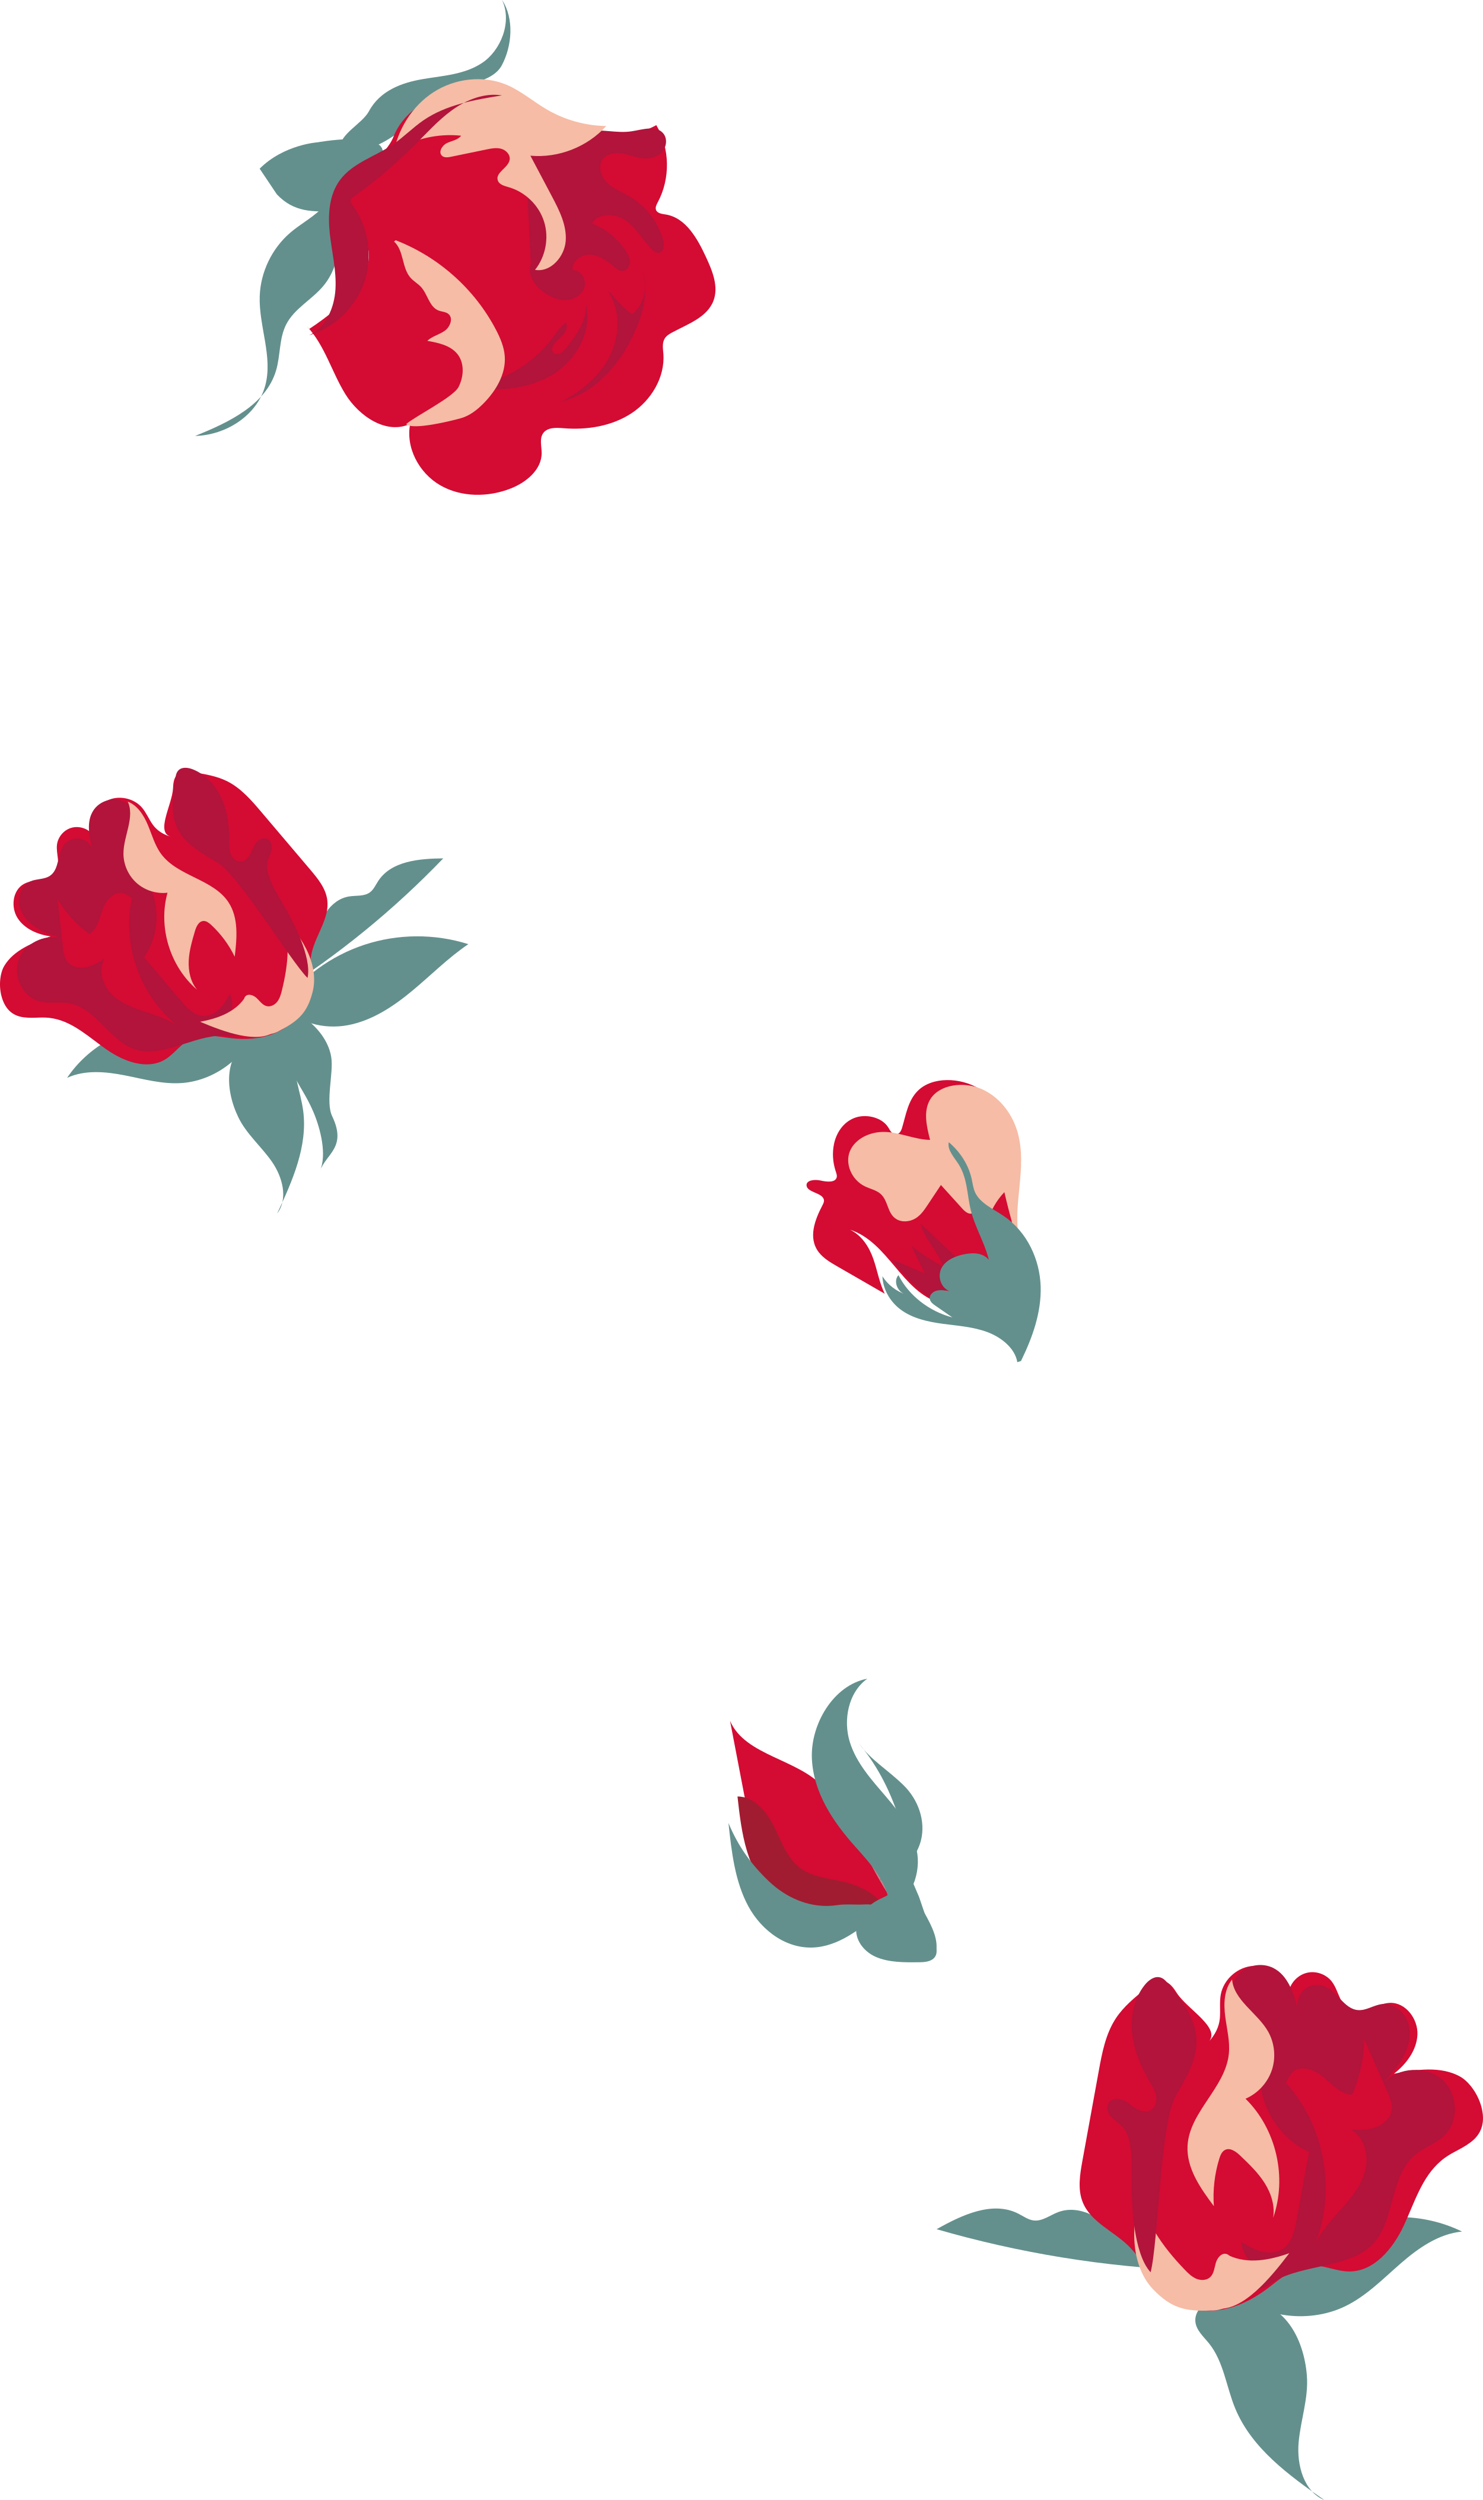 <?xml version="1.0" encoding="UTF-8"?>
<svg id="_レイヤー_2" data-name="レイヤー 2" xmlns="http://www.w3.org/2000/svg" viewBox="0 0 114 192.124">
  <defs>
    <style>
      .cls-1 {
        fill: #63908d;
      }

      .cls-1, .cls-2, .cls-3, .cls-4, .cls-5, .cls-6 {
        stroke-width: 0px;
      }

      .cls-2 {
        fill: #d40b33;
      }

      .cls-3 {
        fill: #b2143b;
      }

      .cls-4 {
        fill: #c38388;
      }

      .cls-5 {
        fill: #a11c30;
      }

      .cls-6 {
        fill: #f6bca5;
      }
    </style>
  </defs>
  <g id="txt">
    <g>
      <path class="cls-2" d="m72.289,100.14c-2.982-.888-3.998-4.691-6.96-5.649.937.446,1.492,1.359,1.805,2.25.313.888.451,1.817.877,2.676-1.206-.694-2.411-1.39-3.617-2.084-.543-.312-1.104-.64-1.465-1.118-.828-1.101-.286-2.484.295-3.598.07-.133.142-.276.109-.427-.113-.542-1.283-.546-1.332-1.089-.039-.414.625-.487,1.084-.382.462.103,1.094.173,1.224-.216.053-.156-.012-.331-.067-.495-.23-.695-.273-1.421-.13-2.105.179-.841.692-1.65,1.562-1.992.871-.342,2.113-.066,2.607.725.137.218.267.502.536.535.29.036.451-.25.523-.493.301-1.002.454-2.106,1.221-2.863,1.101-1.085,3.228-1.041,4.71-.151,1.483.89,2.361,2.426,2.687,3.947.325,1.519.169,3.046.009,4.55-.098.94-.198,1.879-.296,2.818-.076.712-.16,1.449-.576,2.038-.418.585-1.27.974-2.049.7-.21-.075-.426-.195-.638-.16-.2.032-.325.188-.433.335-.558.752-1.115,1.502-1.672,2.254"/>
      <path class="cls-3" d="m74.541,97.612c-1.26-1.2-2.52-2.399-3.78-3.599.273,1.179,1.372,2.152,1.732,3.319-.864-.461-1.682-.997-2.439-1.595l1.043,2.126-2.546-1.091c.912,1.231,2.04,2.344,3.328,3.279.135.098.33.198.452.106.056-.04.074-.109.092-.173.279-1.046,1.026-1.957,2.049-2.497"/>
      <path class="cls-6" d="m78.568,96.424c-.536-1.59-.99-3.197-1.362-4.813-.609.645-1.051,1.417-1.289,2.248-.184-.551-.367-1.104-.553-1.656-.479.06-.193.893-.641,1.043-.268.091-.553-.15-.745-.364-.551-.607-1.1-1.214-1.649-1.821-.342.511-.682,1.025-1.022,1.537-.259.389-.529.79-.951,1.041-.422.251-1.04.316-1.484.023-.682-.447-.586-1.415-1.202-1.935-.321-.273-.774-.366-1.164-.552-1.062-.505-1.562-1.763-1.176-2.706s1.521-1.516,2.683-1.486c1.171.031,2.315.59,3.484.614-.273-1.053-.536-2.207.008-3.112.699-1.159,2.598-1.419,4.015-.771,1.414.649,2.343,1.988,2.716,3.337.373,1.35.272,2.728.139,4.075-.134,1.348-.296,2.708-.038,4.07"/>
      <path class="cls-1" d="m78.486,104.584c.876-1.796,1.576-3.725,1.51-5.742-.066-2.018-1.003-4.149-2.836-5.396-.803-.547-1.809-.973-2.197-1.805-.153-.327-.19-.679-.265-1.024-.232-1.069-.865-2.089-1.765-2.844-.131.598.415,1.156.764,1.707.685,1.083.638,2.373.942,3.572.269,1.059.818,2.053,1.177,3.094.361,1.039.52,2.195.016,3.129.23-.444.466-.899.499-1.398.036-.5-.169-1.06-.646-1.348-.418-.255-.948-.247-1.421-.171-.75.122-1.502.432-1.859,1.032-.357.601-.142,1.525.578,1.829-.341-.061-.698-.121-1.019-.027-.319.095-.577.401-.47.704.067.195.262.338.445.462.425.294.849.587,1.272.88-1.786-.461-3.366-1.698-4.144-3.249-.422.458-.083,1.323.581,1.492-.755-.25-1.417-.765-1.813-1.407.026.953.547,1.918,1.381,2.547.921.696,2.122.955,3.275,1.109,1.154.154,2.335.229,3.427.642,1.095.412,2.112,1.257,2.286,2.307"/>
    </g>
    <g>
      <path class="cls-4" d="m67.994,145.807c.352-.083.611-.407.705-.754.095-.349.053-.721-.022-1.076-.415-1.999-1.85-3.758-3.726-4.57.703,2.155,1.505,4.275,2.404,6.354"/>
      <path class="cls-2" d="m68.615,146.096c-1.815-2.666-3.153-6.216-5.248-8.677-1.923-2.257-6.078-2.451-7.248-5.182.424,2.211.847,4.419,1.271,6.63.395,2.053.411,4.402,1.613,6.06,1.203,1.656,6.429,3.841,9.612,1.17"/>
      <path class="cls-5" d="m68.004,146.531c-2.625.902-6.189.79-8.409-.874-2.22-1.665-2.6-4.874-2.903-7.605,1.281-.006,2.242,1.165,2.81,2.313.568,1.146,1.002,2.448,2.036,3.203.903.66,2.078.767,3.171,1.004,1.093.236,2.741.914,3.158,1.95"/>
      <path class="cls-1" d="m68.151,146.904c1.706-.583,2.607-2.689,2.369-4.417-.236-1.727-1.315-3.139-2.413-4.422-1.096-1.283-2.277-2.566-2.785-4.211-.508-1.645-.14-3.78,1.347-4.854-2.616.497-4.374,3.516-4.258,6.14.118,2.625,1.629,4.854,3.307,6.738,1.346,1.51,2.937,3.206,2.606,5.325-.306-.651-1.11-.899-1.853-.856-.742.043-1.404-.054-2.145.056-1.973.296-3.865-.536-5.235-1.848-1.369-1.309-2.355-2.691-3.093-4.466.239,2.22.495,4.501,1.533,6.41,1.038,1.909,3.048,3.392,5.296,3.133,1.907-.219,3.555-1.59,5.063-2.894"/>
      <path class="cls-1" d="m70.219,144.767c-.897.122-1.588.717-2.439,1.098-.852.381-1.642,1.068-1.889,1.904-.327,1.107.407,2.149,1.412,2.598,1.007.448,2.227.438,3.406.421.406-.006.894-.052,1.146-.388.233-.308.135-.691.026-1.011-.41-1.205-.821-2.411-1.231-3.616"/>
      <path class="cls-1" d="m67.611,144.483c1.375-1.852,1.038-3.927.631-5.408.323.307.646.615.967.922-.722-2.218-1.608-4.1-3.167-6.008.876,1.239,2.173,1.991,3.388,3.17,1.196,1.159,1.726,2.808,1.369,4.251-.12.476-.333.926-.625,1.329-.209.288-.674.714-.693,1.022-.011.184.315.712.413.889.148.263.104.439.251.702.309.553.617,1.104.926,1.657.564,1.011,1.146,2.131.844,3.167,0,0-2.549-5.819-4.306-5.693"/>
    </g>
    <g>
      <path class="cls-1" d="m90.524,174.616c-1.786-.142-3.122-1.612-4.417-2.852-1.293-1.24-3.086-2.404-4.765-1.773-.626.234-1.208.714-1.873.641-.433-.047-.799-.327-1.189-.523-1.983-1.009-4.341.102-6.28,1.194,6.348,1.839,12.922,2.905,19.525,3.164"/>
      <path class="cls-1" d="m95.693,176.839c2.956-.023,4.536,2.774,4.768,5.719.136,1.726-.484,3.415-.635,5.139-.149,1.724.387,3.755,1.983,4.426-2.731-1.909-5.598-3.984-6.864-7.065-.686-1.667-.879-3.585-2.013-4.988-.41-.508-.956-.979-1.038-1.625-.102-.805.607-1.533,1.391-1.743.784-.212,1.614-.038,2.408.136"/>
      <path class="cls-1" d="m94.405,175.707c2.185,2.368,6.078,2.924,8.983,1.527,1.627-.781,2.912-2.107,4.275-3.292,1.361-1.185,2.928-2.289,4.725-2.457-2.988-1.467-6.643-1.487-9.648-.059-1.393.663-2.672,1.625-4.184,1.937-.739.153-1.512.144-2.23.374-.718.233-1.41.803-1.45,1.557"/>
      <path class="cls-2" d="m92.884,156.929c1.038-1.077-1.614-2.517-2.421-3.776-.253-.395-.554-.824-1.013-.913-.497-.098-.964.24-1.359.558-.843.682-1.701,1.38-2.302,2.283-.796,1.202-1.072,2.663-1.329,4.08-.418,2.291-.833,4.581-1.251,6.87-.195,1.073-.384,2.217.032,3.224.624,1.512,2.351,2.194,3.517,3.341,1.259,1.238,1.888,3.056,3.311,4.099,1.058.773,2.451,1.011,3.746.807,1.297-.202,2.5-.815,3.555-1.595,1.028-.764,2.037-1.735,3.315-1.82,1.015-.066,1.988.455,3.005.465,1.933.019,3.389-1.756,4.211-3.506.82-1.748,1.385-3.729,2.856-4.984.803-.686,1.45-.809,2.294-1.442.845-.635,1.089-1.48.875-2.514-.231-1.113-.985-2.132-1.667-2.519-1.495-.847-3.415-.556-5.103-.231.949-.745,1.75-1.801,1.803-3.005.051-1.202-.896-2.476-2.102-2.442-1.079.032-2.158,1.021-3.117.52-.762-.399-.833-1.455-1.351-2.141-.427-.565-1.196-.849-1.888-.696-.694.151-1.272.732-1.423,1.423-.331-1.155-1.516-2.003-2.718-1.945-1.2.059-2.298,1.017-2.517,2.198-.112.609-.013,1.236-.074,1.852-.061.616-.346,1.247-.886,1.807"/>
      <path class="cls-3" d="m100.616,165.365c-2.241-1.026-3.774-3.436-3.753-5.9.008-.939.215-1.924-.153-2.789-.418-.987-1.491-1.574-1.911-2.559-.359-.841-.138-1.896.531-2.521.667-.626,1.735-.777,2.55-.365,1.109.561,1.548,1.89,1.882,3.086-.098-.518.098-1.083.499-1.427.399-.346.987-.457,1.486-.284,1.039.361,1.552,1.777,2.648,1.86.631.049,1.202-.387,1.831-.459.864-.098,1.699.552,1.992,1.37.293.818.123,1.746-.265,2.525-.387.779-.975,1.436-1.555,2.085,1.162-1.123,3.185-1.259,4.419-.215,1.234,1.043,1.387,3.166.24,4.303-.658.652-1.599.937-2.304,1.538-2.073,1.761-1.44,5.494-3.585,7.167-2.043,1.591-5.534,1.253-7.615,2.791-.633.469-.873.198-1.44.745-.567.544-1.376.97-2.126.731.926-.633,1.465-1.794,1.349-2.909.463.255,1.026.323,1.537.185-.796-.365-1.37-1.17-1.459-2.039.491.291.99.584,1.542.728.554.144,1.176.121,1.652-.193.694-.454.9-1.357,1.049-2.172.316-1.72.631-3.442.947-5.162"/>
      <path class="cls-6" d="m99.11,173.146c-1.51,1.99-3.563,4.428-5.522,4.262.488-.323.862-1.276,1.032-1.962.17-.688.125-1.463-.123-2.107,1.461.661,3.12.338,4.613-.193"/>
      <path class="cls-6" d="m94.704,152.051c.113,1.658,1.935,2.603,2.765,4.043.512.89.626,2.003.301,2.979-.325.975-1.081,1.797-2.026,2.204,2.361,2.317,3.222,6.038,2.122,9.159.157-.928-.151-1.886-.654-2.682-.505-.796-1.193-1.453-1.873-2.104-.323-.31-.777-.641-1.174-.436-.242.125-.353.406-.435.665-.365,1.177-.508,2.425-.418,3.655-1.034-1.381-2.119-2.922-2.024-4.644.142-2.599,2.888-4.445,3.171-7.031.108-.977-.155-1.952-.278-2.928-.125-.975-.081-2.052.535-2.818"/>
      <path class="cls-6" d="m92.873,177.539c.939.102,1.932-.319,2.253-1.221.323-.9.106-1.939-.421-2.735-.108-.163-.24-.325-.425-.376-.378-.106-.707.3-.818.682-.111.382-.142.82-.427,1.092-.278.263-.72.276-1.072.129-.35-.147-.629-.423-.894-.699-1.682-1.75-3.224-3.84-3.455-6.271-.244,1.344-.49,2.703-.412,4.067.077,1.363.51,2.754,1.452,3.731,1.374,1.423,2.442,1.693,4.405,1.616"/>
      <path class="cls-2" d="m99.269,159.314c.592-.678,1.726-.31,2.417.265.694.575,1.349,1.349,2.247,1.397.593-1.336.915-2.793.941-4.256.594,1.346,1.187,2.691,1.78,4.037.195.44.391.907.327,1.382-.085.633-.631,1.125-1.234,1.338-.603.212-1.257.197-1.896.18,1.028.573,1.382,1.952,1.104,3.096-.28,1.143-1.049,2.096-1.829,2.977-.782.879-1.618,1.752-2.075,2.835,1.705-4.137.805-9.223-2.215-12.525"/>
      <path class="cls-3" d="m88.449,174.615c.59-2.281.748-11.4,1.892-13.462.775-1.399,1.701-2.841,1.633-4.438-.066-1.603-1.121-2.971-2.126-4.22-.18-.223-.376-.457-.65-.537-.454-.132-.907.21-1.202.578-.824,1.03-1.106,2.423-.964,3.733.144,1.312.677,2.553,1.34,3.693.21.361.438.726.503,1.138.064.412-.081.892-.455,1.079-.352.176-.782.042-1.119-.164-.335-.208-.627-.488-.992-.637-.365-.149-.849-.121-1.073.202-.208.299-.104.726.119,1.015.225.289.542.486.818.726,1.194,1.045.688,4.196.856,5.776,0,0,.055,4.043,1.421,5.519"/>
    </g>
    <g>
      <path class="cls-1" d="m22.151,76.014c1.223-.842,1.573-2.451,1.988-3.877.414-1.426,1.219-3.004,2.685-3.247.546-.091,1.163.012,1.61-.316.291-.213.438-.566.636-.868,1.005-1.546,3.158-1.726,5.003-1.745-3.795,3.951-8.071,7.44-12.704,10.362"/>
      <path class="cls-1" d="m21.663,77.119c1.136,1.495,3.24,2.009,5.086,1.66,1.846-.349,3.473-1.425,4.92-2.625,1.446-1.198,2.776-2.548,4.331-3.6-2.582-.819-5.422-.802-7.995.049-2.572.848-4.865,2.526-6.453,4.722"/>
      <path class="cls-1" d="m19.362,79.752c-2.131,1.209-2.106,3.871-1.053,6.081.617,1.295,1.763,2.251,2.585,3.425.821,1.175,1.278,2.856.411,3.999,1.169-2.502,2.367-5.18,1.999-7.915-.198-1.481-.855-2.938-.622-4.414.084-.535.281-1.099.071-1.597-.26-.62-1.071-.849-1.721-.674-.651.173-1.174.642-1.672,1.095"/>
      <path class="cls-1" d="m21.333,76.917c-.07,1.833.302,3.682,1.076,5.344.587,1.264,1.141,1.911,1.685,3.194.544,1.285,1.057,3.291.488,4.564.481-1.381,2.106-1.82.952-4.245-.531-1.117.123-3.318-.072-4.54-.164-1.027-.793-1.935-1.569-2.63-.774-.695-1.695-1.203-2.607-1.705"/>
      <path class="cls-1" d="m19.817,78.405c-.587,2.605-3.151,4.617-5.815,4.819-1.491.114-2.964-.306-4.433-.592-1.468-.287-3.05-.43-4.41.195,1.537-2.291,4.152-3.821,6.901-4.04,1.275-.101,2.592.059,3.806-.344.594-.196,1.145-.523,1.756-.656.612-.131,1.345-.008,1.686.517"/>
      <path class="cls-2" d="m13.127,64.297c-1.191-.343.115-2.476.173-3.714.018-.388.056-.821.349-1.075.316-.277.791-.227,1.206-.163.888.14,1.793.285,2.598.685,1.069.533,1.873,1.467,2.645,2.378,1.249,1.471,2.497,2.943,3.745,4.413.585.69,1.194,1.432,1.313,2.328.179,1.344-.778,2.549-1.14,3.856-.391,1.41-.089,2.976-.678,4.315-.439.993-1.34,1.742-2.354,2.132-1.014.392-2.132.451-3.213.328-1.054-.122-2.181-.401-3.134.067-.756.373-1.238,1.151-1.964,1.579-1.38.815-3.16.144-4.475-.771-1.313-.915-2.54-2.102-4.115-2.394-.861-.16-1.376.02-2.244-.084-.87-.106-1.395-.611-1.67-1.442-.296-.895-.177-1.938.152-2.499.722-1.227,2.221-1.814,3.567-2.28-.99-.141-2.003-.568-2.539-1.41-.535-.842-.383-2.148.497-2.624.788-.424,1.972-.162,2.452-.918.381-.602-.005-1.39.083-2.097.072-.583.507-1.105,1.067-1.282.561-.179,1.216-.002,1.611.432-.241-.966.258-2.066,1.145-2.522.886-.455,2.071-.222,2.718.535.332.391.522.882.82,1.299.299.417.765.752,1.385.929"/>
      <path class="cls-3" d="m11.073,73.556c1.184-1.665,1.285-4.03.249-5.791-.395-.671-.952-1.292-1.046-2.066-.109-.881.418-1.748.311-2.629-.091-.753-.687-1.418-1.426-1.59-.738-.173-1.567.161-1.981.795-.564.863-.328,1.998-.072,2.995-.144-.412-.519-.737-.949-.817-.43-.083-.898.081-1.184.412-.596.69-.377,1.918-1.13,2.432-.433.297-1.023.22-1.505.429-.661.287-.991,1.1-.862,1.809.129.709.635,1.304,1.236,1.703.601.398,1.295.627,1.98.852-1.299-.324-2.807.416-3.261,1.676-.454,1.26.316,2.847,1.611,3.188.742.196,1.536.01,2.291.15,2.218.405,3.31,3.347,5.543,3.658,2.126.296,4.491-1.394,6.622-1.152.649.074.709-.219,1.342-.062.633.156,1.389.126,1.829-.356-.927-.071-1.795-.68-2.174-1.529-.227.375-.603.657-1.026.77.42-.592.499-1.408.202-2.068-.232.413-.469.83-.805,1.161-.338.333-.794.574-1.265.546-.686-.038-1.208-.601-1.653-1.124-.939-1.104-1.879-2.209-2.819-3.312"/>
      <path class="cls-6" d="m15.378,78.517c1.909.803,4.392,1.702,5.73.771-.484-.03-1.147-.558-1.554-.98-.407-.423-.696-.998-.785-1.563-.774,1.08-2.1,1.536-3.391,1.773"/>
      <path class="cls-6" d="m9.799,61.55c.605,1.237-.311,2.67-.309,4.048.001.851.381,1.697,1.019,2.262s1.521.842,2.367.742c-.734,2.641.189,5.67,2.272,7.453-.497-.601-.673-1.417-.642-2.196.032-.78.254-1.537.473-2.286.104-.356.292-.782.662-.8.225-.011.422.145.588.297.75.694,1.37,1.53,1.814,2.45.17-1.42.31-2.975-.471-4.172-1.179-1.807-3.915-1.994-5.19-3.732-.482-.657-.698-1.466-1.014-2.216-.315-.752-.792-1.507-1.552-1.801"/>
      <path class="cls-6" d="m21.676,79.085c-.632.463-1.519.571-2.123.057-.605-.512-.88-1.348-.831-2.138.01-.161.038-.333.149-.446.227-.233.632-.077.87.151.238.228.442.53.759.607.308.073.631-.1.822-.352.19-.251.276-.565.352-.872.482-1.953.723-4.093-.119-5.933.732.863,1.471,1.737,1.981,2.749.509,1.01.775,2.188.504,3.279-.396,1.591-1.051,2.227-2.492,2.986"/>
      <path class="cls-2" d="m9.532,68.655c-.706-.242-1.367.493-1.625,1.192-.26.7-.409,1.528-1.034,1.934-.98-.713-1.814-1.626-2.439-2.665.132,1.212.263,2.424.395,3.635.043.397.095.813.338,1.127.323.419.919.546,1.44.449.52-.098.984-.38,1.435-.657-.501.837-.183,1.974.491,2.679.675.705,1.621,1.07,2.547,1.378.926.307,1.887.587,2.664,1.175-2.938-2.263-4.4-6.286-3.6-9.908"/>
      <path class="cls-3" d="m23.64,75.153c-1.369-1.393-5.262-7.873-6.937-8.879-1.136-.683-2.398-1.334-3.011-2.508-.617-1.178-.427-2.597-.223-3.91.037-.234.08-.484.244-.655.271-.283.738-.225,1.102-.083,1.018.398,1.798,1.281,2.239,2.28.44,1.001.572,2.113.569,3.206,0,.346-.014.703.111,1.025.125.322.428.607.774.586.325-.02.579-.294.735-.582.154-.288.248-.61.448-.868.2-.258.559-.438.854-.3.273.128.375.478.335.778-.042.301-.188.573-.287.86-.424,1.245,1.245,3.297,1.779,4.5,0,0,1.636,2.924,1.267,4.55"/>
    </g>
    <g>
      <path class="cls-1" d="m25.959,11.39c.042.018.087.038.13.058.045-1.203,1.741-1.913,2.274-2.904.851-1.585,2.527-2.189,4.108-2.46,1.579-.272,3.25-.343,4.62-1.27,1.373-.927,2.305-3.091,1.504-4.814.943,1.434.767,3.535-.013,5.005-.78,1.468-3.274,1.395-4.496,2.334-2.607,2.001-4.472,4.417-7.64,4.337.08.074.461.858.535.938"/>
      <path class="cls-2" d="m23.602,25.086c1.372,1.456,1.895,3.5,2.947,5.201,1.05,1.701,3.166,3.142,4.982,2.283-.362,1.834.685,3.782,2.305,4.718,1.618.935,3.682.936,5.428.248,1.191-.469,2.374-1.441,2.374-2.717.001-.528-.189-1.117.125-1.542.333-.453,1.008-.414,1.568-.369,1.806.145,3.699-.156,5.215-1.153,1.514-.996,2.583-2.763,2.448-4.562-.03-.404-.11-.846.109-1.188.131-.21.354-.342.57-.459,1.197-.643,2.665-1.15,3.163-2.411.431-1.096-.071-2.313-.565-3.378-.661-1.424-1.55-3.03-3.106-3.276-.282-.046-.633-.082-.735-.347-.076-.198.038-.413.139-.602.974-1.821.928-4.142-.117-5.916-3.055,1.645-7.074,1.286-9.771-.872-.631-.506-1.2-1.103-1.912-1.489-1.299-.701-2.9-.601-4.318-.176-1.786.535-3.518,1.67-4.192,3.404-.868,2.233-5.17,3.894-2.583,7.276,2.087,2.732-1.03,5.626-3.912,7.523"/>
      <path class="cls-3" d="m40.808,20.254c-.319.83.313,1.729,1.042,2.232.501.345,1.095.604,1.705.568.609-.038,1.226-.428,1.381-1.019.155-.59-.307-1.3-.919-1.281-.084-.693.705-1.239,1.402-1.183.697.059,1.285.515,1.823.957.177.145.373.297.601.293.317-.003.558-.325.575-.642.016-.314-.134-.613-.304-.878-.615-.962-1.545-1.719-2.613-2.127.495-.85,1.812-.79,2.611-.219.798.569,1.285,1.472,1.965,2.179.158.162.362.327.586.289.388-.068.42-.616.313-.994-.4-1.392-1.353-2.615-2.606-3.346-.582-.338-1.232-.582-1.711-1.052-.478-.471-.722-1.283-.306-1.814.343-.437.985-.509,1.531-.409.546.1,1.067.331,1.62.367.512.031,1.056-.125,1.397-.508.339-.383.415-1.011.093-1.406-.547-.673-1.607-.297-2.467-.168-1.144.171-2.321-.219-3.459.002-1.674.327-2.972,1.922-4.675,1.957"/>
      <path class="cls-3" d="m46.765,22.431c.949,1.444.882,3.407.098,4.952-.785,1.547-2.195,2.709-3.744,3.494,2.705-.676,4.702-3.052,5.782-5.618.585-1.391.957-2.966.484-4.395.469,1.109.138,2.502-.778,3.288-.628-.455-1.186-1.01-1.648-1.632"/>
      <path class="cls-6" d="m30.283,11.617c1.527-.953,3.377-1.379,5.164-1.189-.251.332-.716.389-1.094.568-.376.178-.682.707-.37.981.179.156.452.118.688.07.909-.186,1.817-.375,2.727-.562.375-.077.767-.153,1.134-.051.367.102.697.444.649.822-.084.637-1.113.988-.918,1.599.105.333.514.436.85.533,1.261.363,2.312,1.383,2.707,2.631.397,1.247.129,2.689-.691,3.717,1.196.217,2.267-1.007,2.358-2.218.09-1.209-.493-2.353-1.059-3.426-.553-1.042-1.105-2.085-1.656-3.128,2.152.199,4.383-.672,5.83-2.28-1.6-.023-3.188-.465-4.566-1.27-1.042-.609-1.969-1.422-3.081-1.893-1.806-.764-3.986-.502-5.637.567-1.651,1.069-2.765,2.886-3.091,4.82"/>
      <path class="cls-3" d="m36.2,29.819c2.141.257,4.426.091,6.273-1.032,1.845-1.124,3.103-3.385,2.558-5.464.111,1.282-.716,2.443-1.532,3.444-.129.157-.264.318-.449.401-.186.081-.436.058-.548-.111-.107-.157-.057-.373.04-.536.175-.303.475-.509.711-.767.236-.258.413-.635.267-.949-.393.212-.643.608-.903.969-.956,1.333-2.259,2.414-3.743,3.11-.762.356-1.62.617-2.437.426"/>
      <path class="cls-6" d="m30.415,18.462c3.295,1.268,6.091,3.765,7.717,6.89.328.63.614,1.301.668,2.009.104,1.36-.661,2.654-1.621,3.629-.49.496-1.055.947-1.726,1.14-.669.194-3.746.958-4.229.46.66-.586,3.624-2.064,4.025-2.851.401-.784.47-1.804-.065-2.503-.531-.692-1.477-.892-2.339-1.043.372-.357.913-.473,1.335-.769.424-.297.686-.973.288-1.299-.206-.17-.503-.165-.754-.261-.712-.277-.829-1.23-1.339-1.798-.242-.268-.572-.446-.812-.715-.69-.773-.499-2.1-1.274-2.788"/>
      <path class="cls-1" d="m23.987,10.995c1.381,1.192,1.866,3.148,2.067,4.979.229,2.074.147,4.363-1.178,5.974-.881,1.072-2.243,1.746-2.875,2.98-.551,1.076-.435,2.369-.776,3.529-.781,2.657-3.654,4.011-6.225,5.043,2.369-.054,4.769-1.578,5.388-3.865.605-2.231-.5-4.563-.423-6.872.063-1.858.938-3.675,2.352-4.885.734-.629,1.6-1.094,2.305-1.756.706-.662,1.254-1.611,1.078-2.561"/>
      <path class="cls-1" d="m24.414,10.936s4.795-.871,5.008.658l-3.369,4.601c-2.032.131-3.471.111-4.77-1.259l-1.323-1.974c1.858-1.858,4.454-2.026,4.454-2.026Z"/>
      <path class="cls-3" d="m26.939,15.548c1.312,1.64,1.748,3.94,1.125,5.947-.622,2.006-2.284,3.658-4.295,4.268,1.295-.608,1.938-2.123,2.019-3.552.082-1.427-.28-2.838-.436-4.26-.156-1.422-.069-2.966.781-4.116.975-1.32,2.696-1.804,4.056-2.724.829-.563,1.532-1.297,2.358-1.864,1.757-1.207,3.936-1.577,6.04-1.917-1.349-.215-2.721.33-3.83,1.129-1.107.798-2.011,1.839-2.991,2.791-1.693,1.644-2.848,2.624-4.766,4"/>
    </g>
  </g>
</svg>